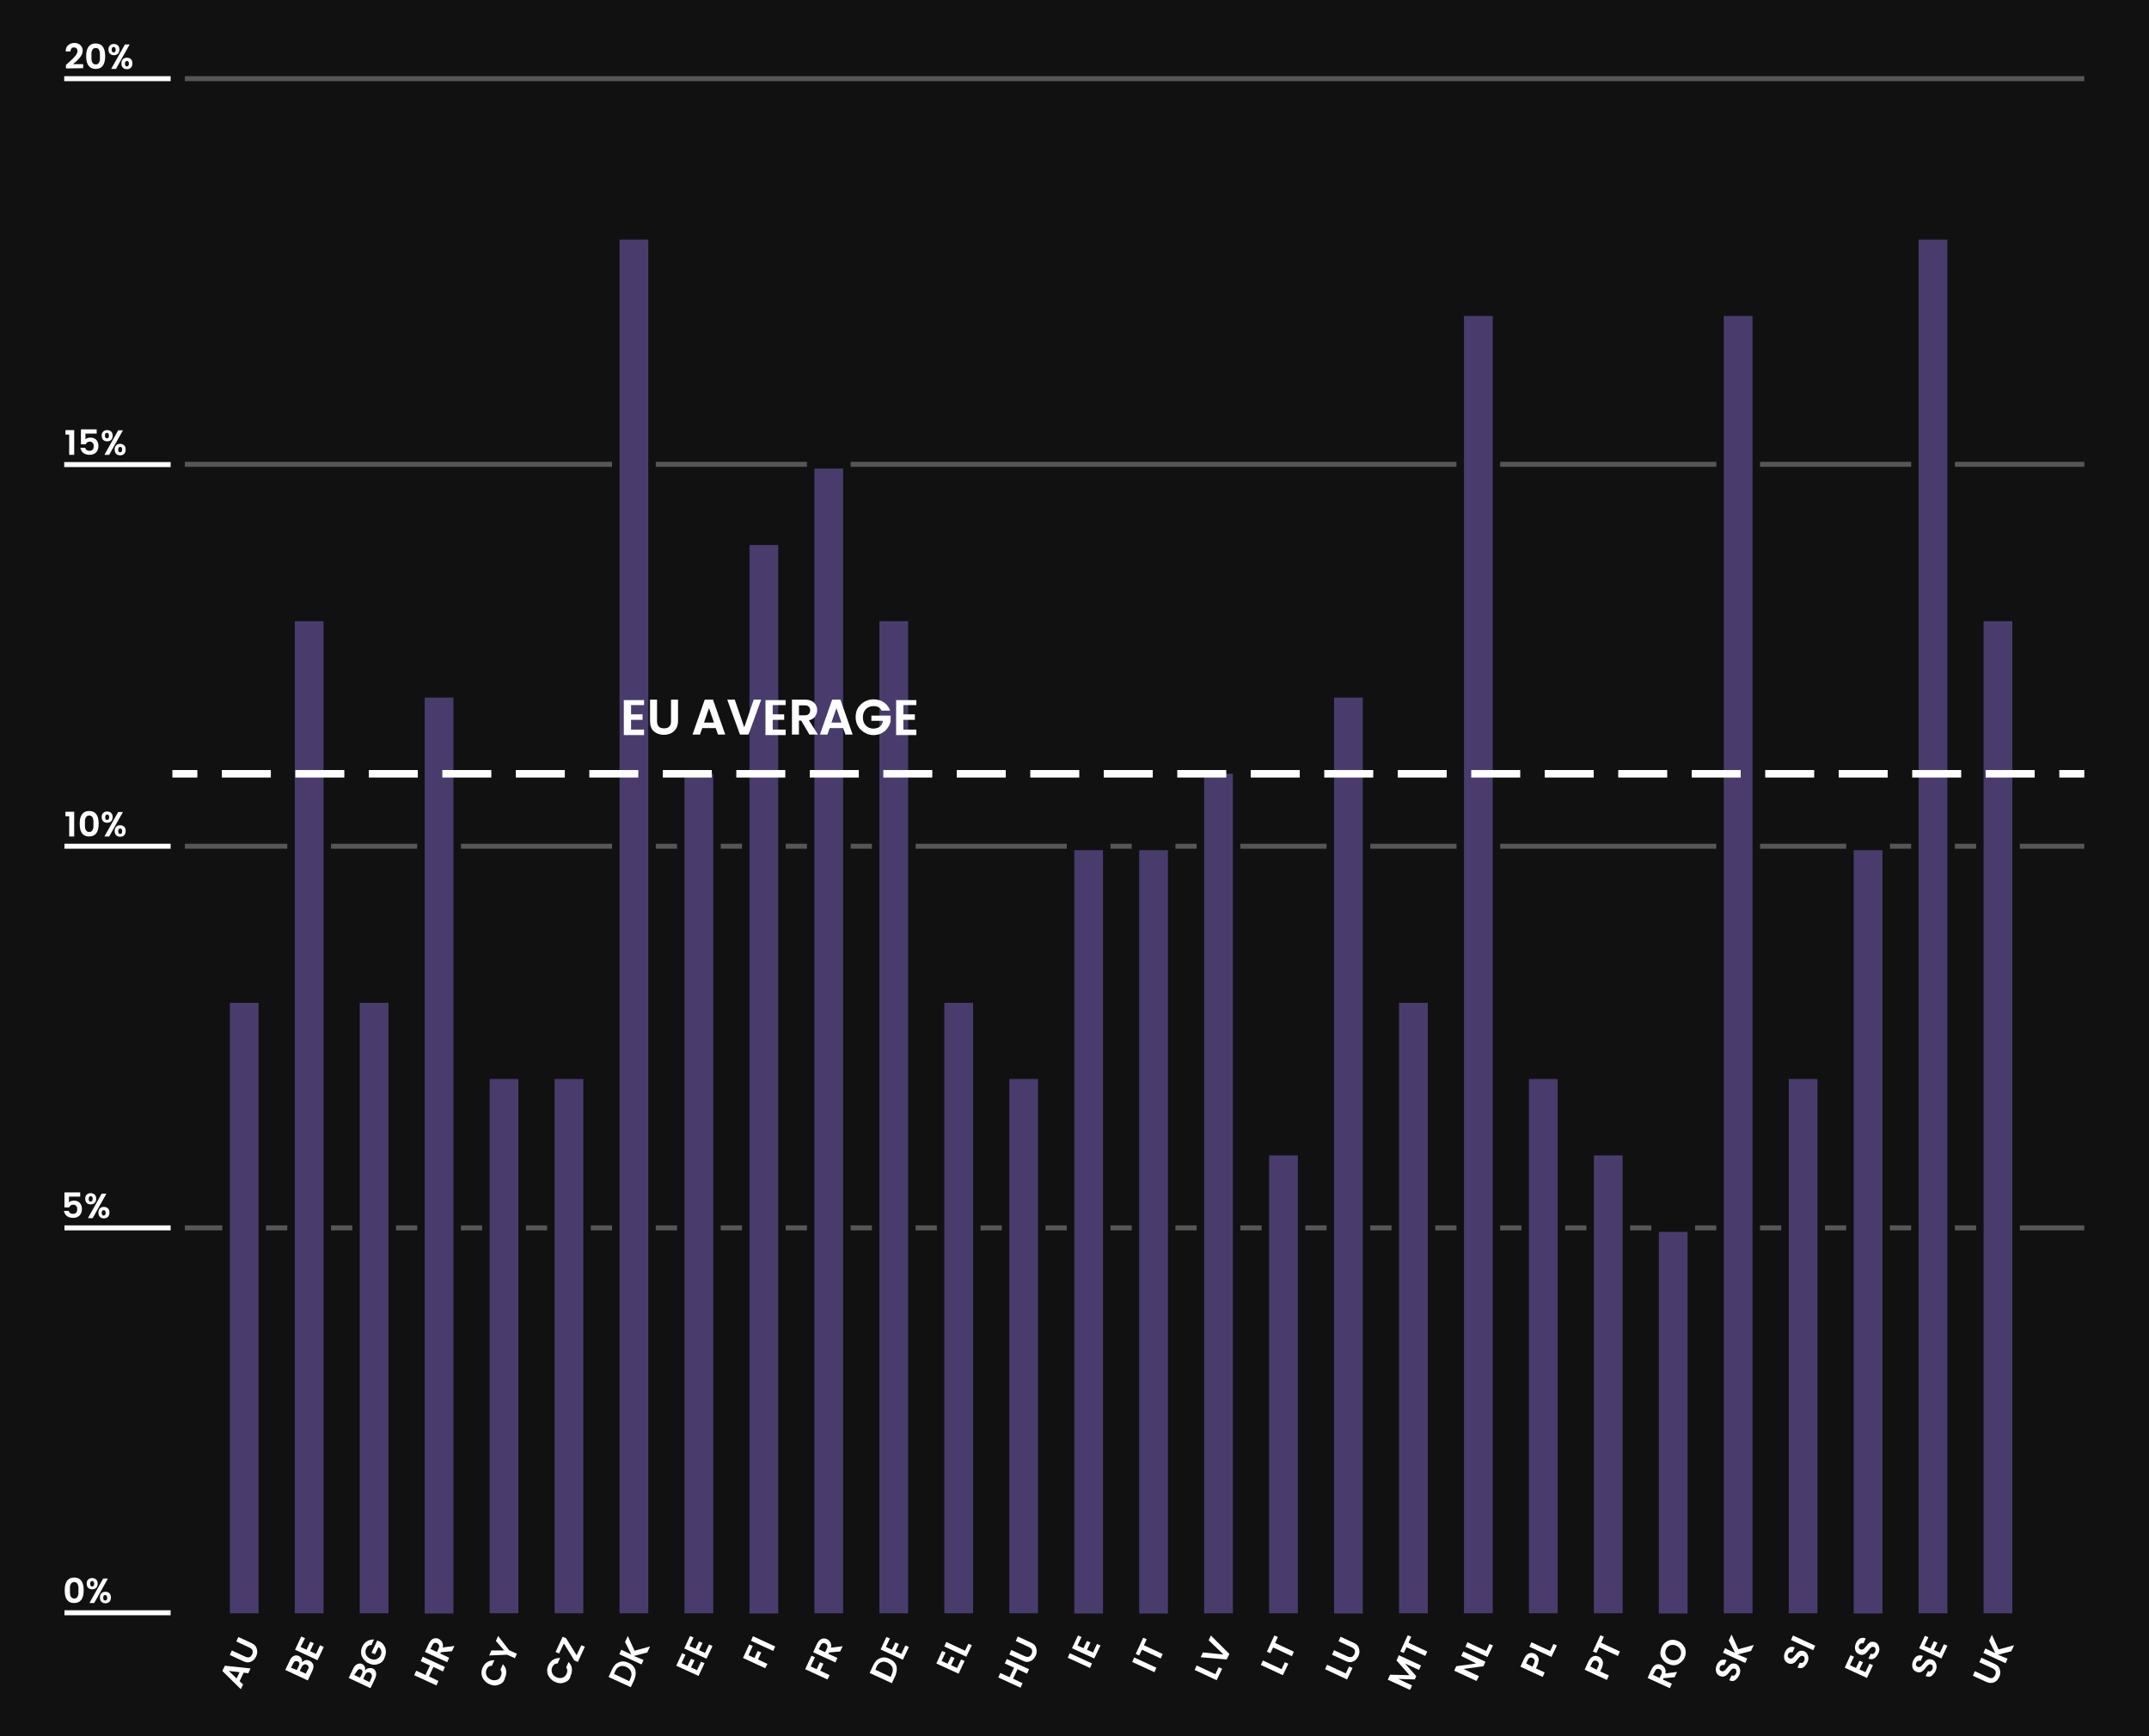 <?xml version="1.0" encoding="utf-8"?>
<!-- Generator: Adobe Illustrator 22.1.0, SVG Export Plug-In . SVG Version: 6.00 Build 0)  -->
<svg version="1.1" id="Livello_1" xmlns="http://www.w3.org/2000/svg" xmlns:xlink="http://www.w3.org/1999/xlink" x="0px" y="0px"
	 viewBox="0 0 860.2 695.1" style="enable-background:new 0 0 860.2 695.1;" xml:space="preserve">
<rect x="0" y="0" width="860.2" height="695.1" fill="#808080" stroke="none"/>
<style type="text/css">
	.st0{fill:#111111;stroke:#111111;stroke-width:2;}
	.st1{fill:none;stroke:#565656;stroke-width:2;stroke-miterlimit:10;}
	.st2{enable-background:new    ;}
	.st3{fill:#493C6D;}
	.st4{fill:#111111;}
	.st5{fill:#FFFFFF;}
	.st6{fill:none;}
	.st7{fill:none;stroke:#FFFFFF;stroke-width:3;}
	.st8{fill:none;stroke:#FFFFFF;stroke-width:3;stroke-dasharray:19.612,9.806;}
	.st9{fill:none;stroke:#FFFFFF;stroke-width:2;}
</style>
<g id="Livello_1_1_">
	<rect x="-39" y="-14" class="st0" width="905.9" height="813.7"/>
</g>
<line class="st1" x1="834.3" y1="31.5" x2="74" y2="31.5"/>
<line class="st1" x1="834.3" y1="185.9" x2="74" y2="185.9"/>
<line class="st1" x1="834.3" y1="338.8" x2="74" y2="338.8"/>
<line class="st1" x1="834.3" y1="491.6" x2="74" y2="491.6"/>
<g class="st2">
	<rect x="324.5" y="186.1" class="st3" width="14.5" height="461.3"/>
	<path class="st4" d="M337.5,187.6v458.3H326V187.6H337.5 M340.5,184.6h-3H326h-3v3v458.3v3h3h11.5h3v-3V187.6V184.6L340.5,184.6z"
		/>
</g>
<g class="st2">
	<path class="st5" d="M331.2,672.4l-8.9-4.1l2.5-5.4l1.4,0.6l-1.7,3.7l2.4,1.1l1.3-2.8l1.4,0.6l-1.3,2.8l3.8,1.8L331.2,672.4
		L331.2,672.4z"/>
	<path class="st5" d="M331.7,662.2l3.5,1.6l-0.8,1.8l-8.9-4.1l1.5-3.3c0.5-1,1.1-1.7,1.8-2c0.7-0.3,1.6-0.3,2.3,0.1
		c0.5,0.3,1,0.7,1.3,1.3c0.3,0.6,0.4,1.3,0.2,2.1l4.7-0.6l-1,2.1l-4.5,0.4L331.7,662.2L331.7,662.2z M327.7,660.3l2.6,1.2l0.7-1.5
		c0.2-0.5,0.3-0.9,0.1-1.2c-0.1-0.4-0.4-0.6-0.7-0.8c-0.4-0.2-0.8-0.2-1.1-0.1c-0.4,0.1-0.6,0.4-0.8,0.8L327.7,660.3L327.7,660.3z"
		/>
</g>
<g class="st2">
	<rect x="766.5" y="94.4" class="st3" width="14.5" height="553"/>
	<path class="st4" d="M779.5,95.9v550H768v-550L779.5,95.9 M782.5,92.9h-3H768h-3v3v550v3h3h11.5h3v-3v-550V92.9L782.5,92.9z"/>
</g>
<g class="st2">
	<path class="st5" d="M767.1,665.6c-0.2,0.4-0.2,0.7-0.2,1c0.1,0.3,0.3,0.6,0.6,0.7c0.4,0.2,0.6,0.2,0.9,0.1s0.5-0.2,0.7-0.4
		c0.2-0.2,0.4-0.5,0.7-0.8c0.3-0.3,0.5-0.5,0.7-0.9c0.3-0.3,0.6-0.5,0.8-0.7c0.3-0.2,0.6-0.3,1-0.3c0.4,0,0.9,0.1,1.2,0.2
		c0.7,0.3,1.2,0.9,1.5,1.8c0.3,0.8,0.2,1.7-0.2,2.6c-0.5,1-1,1.6-1.7,2.1s-1.5,0.4-2.3,0l0.9-1.9c0.9,0.3,1.4,0,1.8-0.8
		c0.2-0.4,0.2-0.8,0.1-1.2c-0.1-0.4-0.3-0.6-0.6-0.7s-0.7-0.1-1,0.1c-0.3,0.2-0.7,0.6-1,1s-0.6,0.8-1,1.2c-0.4,0.4-0.7,0.6-1.3,0.8
		c-0.5,0.1-1,0.1-1.7-0.2c-0.8-0.4-1.3-0.9-1.5-1.8c-0.2-0.8-0.1-1.7,0.3-2.6c0.4-0.9,0.9-1.5,1.6-1.9c0.7-0.3,1.5-0.4,2.3,0l-0.9,2
		c-0.4-0.2-0.7-0.1-1,0C767.5,665.1,767.2,665.3,767.1,665.6z"/>
	<path class="st5" d="M770.5,654.9l1.4,0.6l-1.6,3.4l2.4,1.1l1.4-2.9l1.4,0.6l-1.4,2.9l2.4,1.1l1.6-3.4l1.4,0.6l-2.4,5.1l-8.9-4.1
		L770.5,654.9z"/>
</g>
<g class="st2">
	<rect x="740.5" y="338.9" class="st3" width="14.5" height="308.6"/>
	<path class="st4" d="M753.5,340.4V646H742V340.4H753.5 M756.5,337.4h-3H742h-3v3V646v3h3h11.5h3v-3V340.4V337.4L756.5,337.4z"/>
</g>
<g class="st2">
	<path class="st5" d="M740.7,662.7l1.4,0.6l-1.6,3.4l2.4,1.1l1.4-2.9l1.4,0.6l-1.4,2.9l2.4,1.1l1.6-3.4l1.4,0.6l-2.4,5.1l-8.9-4.1
		L740.7,662.7z"/>
	<path class="st5" d="M744.2,658.6c-0.2,0.4-0.2,0.7-0.2,1c0.1,0.3,0.3,0.6,0.6,0.7c0.4,0.2,0.6,0.2,0.9,0.1s0.5-0.2,0.7-0.4
		c0.2-0.2,0.4-0.5,0.7-0.8c0.3-0.3,0.5-0.5,0.7-0.9c0.3-0.3,0.6-0.5,0.8-0.7c0.3-0.2,0.6-0.3,1-0.3c0.4,0,0.9,0.1,1.2,0.2
		c0.7,0.3,1.2,0.9,1.5,1.8c0.3,0.8,0.2,1.7-0.2,2.6c-0.5,1-1,1.6-1.7,2.1c-0.7,0.4-1.5,0.4-2.3,0l0.9-1.9c0.9,0.3,1.4,0,1.8-0.8
		c0.2-0.4,0.2-0.8,0.1-1.2c-0.1-0.4-0.3-0.6-0.6-0.7s-0.7-0.1-1,0.1c-0.3,0.2-0.7,0.6-1,1c-0.3,0.4-0.6,0.8-1,1.2
		c-0.4,0.4-0.7,0.6-1.3,0.8c-0.5,0.1-1,0.1-1.7-0.2c-0.8-0.4-1.3-0.9-1.5-1.8c-0.2-0.8-0.1-1.7,0.3-2.6c0.4-0.9,0.9-1.5,1.6-1.9
		c0.7-0.3,1.5-0.4,2.3,0l-0.9,2c-0.4-0.2-0.7-0.1-1,0C744.7,658.1,744.4,658.3,744.2,658.6z"/>
</g>
<g class="st2">
	<rect x="714.5" y="430.5" class="st3" width="14.5" height="216.9"/>
	<path class="st4" d="M727.5,432v213.9H716V432H727.5 M730.5,429h-3H716h-3v3v213.9v3h3h11.5h3v-3V432V429L730.5,429z"/>
</g>
<g class="st2">
	<path class="st5" d="M715.8,662.2c-0.2,0.4-0.2,0.7-0.2,1c0.1,0.3,0.3,0.6,0.6,0.7c0.4,0.2,0.6,0.2,0.9,0.1
		c0.3-0.1,0.5-0.2,0.7-0.4c0.2-0.2,0.4-0.5,0.7-0.8c0.3-0.3,0.5-0.5,0.7-0.9c0.3-0.3,0.6-0.5,0.8-0.7c0.3-0.2,0.6-0.3,1-0.3
		c0.4,0,0.9,0.1,1.2,0.2c0.7,0.3,1.2,0.9,1.5,1.8c0.3,0.8,0.2,1.7-0.2,2.6c-0.5,1-1,1.6-1.7,2.1c-0.7,0.4-1.5,0.4-2.3,0l0.9-1.9
		c0.9,0.3,1.4,0,1.8-0.8c0.2-0.4,0.2-0.8,0.1-1.2c-0.1-0.4-0.3-0.6-0.6-0.7s-0.7-0.1-1,0.1c-0.3,0.2-0.7,0.6-1,1
		c-0.3,0.4-0.6,0.8-1,1.2c-0.4,0.4-0.7,0.6-1.3,0.8c-0.5,0.1-1,0.1-1.7-0.2c-0.8-0.4-1.3-0.9-1.5-1.8c-0.2-0.8-0.1-1.7,0.3-2.6
		s0.9-1.5,1.6-1.9c0.7-0.3,1.5-0.4,2.3,0l-0.9,2c-0.4-0.2-0.7-0.1-1,0C716.3,661.6,716,661.8,715.8,662.2z"/>
	<path class="st5" d="M725.8,660.7l-8.9-4.1l0.8-1.8l8.9,4.1L725.8,660.7z"/>
</g>
<g class="st2">
	<rect x="688.5" y="125" class="st3" width="14.5" height="522.4"/>
	<path class="st4" d="M701.5,126.5v519.4H690V126.5H701.5 M704.5,123.5h-3H690h-3v3v519.4v3h3h11.5h3v-3V126.5V123.5L704.5,123.5z"
		/>
</g>
<g class="st2">
	<path class="st5" d="M688.5,667.3c-0.2,0.4-0.2,0.7-0.2,1c0.1,0.3,0.3,0.6,0.6,0.7c0.4,0.2,0.6,0.2,0.9,0.1s0.5-0.2,0.7-0.4
		c0.2-0.2,0.4-0.5,0.7-0.8c0.3-0.3,0.5-0.5,0.7-0.9c0.3-0.3,0.6-0.5,0.8-0.7c0.3-0.2,0.6-0.3,1-0.3c0.4,0,0.9,0.1,1.2,0.2
		c0.7,0.3,1.2,0.9,1.5,1.8c0.3,0.8,0.2,1.7-0.2,2.6c-0.5,1-1,1.6-1.7,2.1s-1.5,0.4-2.3,0l0.9-1.9c0.9,0.3,1.4,0,1.8-0.8
		c0.2-0.4,0.2-0.8,0.1-1.2c-0.1-0.4-0.3-0.6-0.6-0.7s-0.7-0.1-1,0.1c-0.3,0.2-0.7,0.6-1,1c-0.3,0.4-0.6,0.8-1,1.2
		c-0.4,0.4-0.7,0.6-1.3,0.8c-0.5,0.1-1,0.1-1.7-0.2c-0.8-0.4-1.3-0.9-1.5-1.8c-0.2-0.8-0.1-1.7,0.3-2.6s0.9-1.5,1.6-1.9
		c0.7-0.3,1.5-0.4,2.3,0l-0.9,2c-0.4-0.2-0.7-0.1-1,0C689.1,666.7,688.7,666.9,688.5,667.3z"/>
	<path class="st5" d="M699.4,664l-0.8,1.8l-8.9-4.1l0.8-1.8l4,1.9l-2.5-5l1.1-2.4l2.7,5.9l6.2-1.7l-1.1,2.4l-5.4,1.4L699.4,664z"/>
</g>
<g class="st2">
	<rect x="662.5" y="491.7" class="st3" width="14.5" height="155.8"/>
	<path class="st4" d="M675.5,493.2V646H664V493.2H675.5 M678.5,490.2h-3H664h-3v3V646v3h3h11.5h3v-3V493.2V490.2L678.5,490.2z"/>
</g>
<g class="st2">
	<path class="st5" d="M665.7,672.5l3.5,1.6l-0.8,1.8l-8.9-4.1l1.5-3.3c0.5-1,1.1-1.7,1.8-2s1.6-0.3,2.3,0.1c0.5,0.3,1,0.7,1.3,1.3
		c0.3,0.6,0.4,1.3,0.2,2.1l4.7-0.6l-1,2.1l-4.5,0.4L665.7,672.5L665.7,672.5L665.7,672.5z M661.7,670.6l2.6,1.2l0.7-1.5
		c0.2-0.5,0.3-0.9,0.1-1.2c-0.1-0.4-0.4-0.6-0.7-0.8c-0.4-0.2-0.8-0.2-1.1-0.1c-0.4,0.1-0.6,0.4-0.8,0.8L661.7,670.6L661.7,670.6z"
		/>
	<path class="st5" d="M674.3,663.7c-0.6,1.3-1.6,2.1-2.8,2.7c-1.2,0.5-2.5,0.4-3.9-0.3c-1.4-0.6-2.1-1.6-2.7-2.8
		c-0.5-1.2-0.3-2.6,0.3-3.9s1.6-2.1,2.7-2.6c1.2-0.4,2.5-0.4,3.9,0.3c1.4,0.6,2.1,1.6,2.7,2.8C674.9,661.1,674.9,662.4,674.3,663.7z
		 M672.7,660.6c-0.3-0.7-0.9-1.3-1.7-1.7c-0.8-0.4-1.7-0.4-2.4-0.2c-0.8,0.3-1.4,0.8-1.7,1.6c-0.4,0.8-0.4,1.6-0.1,2.4
		c0.3,0.8,0.9,1.3,1.7,1.7c0.8,0.4,1.7,0.4,2.4,0.2c0.8-0.2,1.4-0.8,1.7-1.6C673,662.2,673,661.3,672.7,660.6z"/>
</g>
<g class="st2">
	<rect x="636.5" y="461.1" class="st3" width="14.5" height="186.3"/>
	<path class="st4" d="M649.5,462.6v183.3H638V462.6H649.5 M652.5,459.6h-3H638h-3v3v183.3v3h3h11.5h3v-3V462.6V459.6L652.5,459.6z"
		/>
</g>
<g class="st2">
	<path class="st5" d="M641.4,664.7c0.1,0.4,0.3,0.8,0.2,1.3c0,0.5-0.2,1-0.4,1.7l-0.7,1.5l3.5,1.6l-0.8,1.8l-8.9-4.1l1.5-3.3
		c0.5-1,1.1-1.7,1.8-2c0.7-0.3,1.5-0.3,2.2,0C640.5,663.5,641.1,664,641.4,664.7z M639.1,668.5l0.7-1.5c0.2-0.5,0.3-0.9,0.1-1.2
		c-0.1-0.4-0.4-0.6-0.7-0.8c-0.4-0.2-0.8-0.2-1.1-0.1c-0.4,0.1-0.6,0.4-0.8,0.8l-0.7,1.5L639.1,668.5z"/>
	<path class="st5" d="M639,661.8l-1.4-0.6l3-6.5l1.4,0.6l-1.1,2.4l7.5,3.5l-0.8,1.8l-7.5-3.5L639,661.8z"/>
</g>
<g class="st2">
	<rect x="610.5" y="430.5" class="st3" width="14.5" height="216.9"/>
	<path class="st4" d="M623.5,432v213.9H612V432H623.5 M626.5,429h-3H612h-3v3v213.9v3h3h11.5h3v-3V432V429L626.5,429z"/>
</g>
<g class="st2">
	<path class="st5" d="M615.7,663.5c0.1,0.4,0.3,0.8,0.2,1.3c-0.1,0.5-0.2,1-0.4,1.7l-0.7,1.5l3.5,1.6l-0.8,1.8l-8.9-4.1l1.5-3.3
		c0.5-1,1.1-1.7,1.8-2c0.7-0.3,1.5-0.3,2.2,0C614.8,662.2,615.3,662.8,615.7,663.5z M613.4,667.3l0.7-1.5c0.2-0.5,0.3-0.9,0.1-1.2
		c-0.1-0.4-0.4-0.6-0.7-0.8c-0.4-0.2-0.8-0.2-1.1-0.1c-0.4,0.1-0.6,0.4-0.8,0.8l-0.7,1.5L613.4,667.3z"/>
	<path class="st5" d="M612.2,659.3l0.8-1.8l7.5,3.5l1.3-2.8l1.4,0.6l-2.2,4.6L612.2,659.3z"/>
</g>
<g class="st2">
	<rect x="584.5" y="125" class="st3" width="14.5" height="522.4"/>
	<path class="st4" d="M597.5,126.5v519.4H586V126.5H597.5 M600.5,123.5h-3H586h-3v3v519.4v3h3h11.5h3v-3V126.5V123.5L600.5,123.5z"
		/>
</g>
<g class="st2">
	<path class="st5" d="M584.9,663l0.8-1.8l8.9,4.1l-0.8,1.8l-8,1.1l6.2,2.9L591,673l-8.9-4.1l0.8-1.8l8-1.1L584.9,663z"/>
	<path class="st5" d="M586.6,659.3l0.8-1.8l7.5,3.5l1.3-2.8l1.4,0.6l-2.2,4.6L586.6,659.3z"/>
</g>
<g class="st2">
	<rect x="558.5" y="400" class="st3" width="14.5" height="247.4"/>
	<path class="st4" d="M571.5,401.5v244.4H560V401.5H571.5 M574.5,398.5h-3H560h-3v3v244.4v3h3h11.5h3v-3V401.5V398.5L574.5,398.5z"
		/>
</g>
<g class="st2">
	<path class="st5" d="M559.9,662.7l8.9,4.1l-0.8,1.8l-5.6-2.6l4.5,5.1l-0.6,1.3l-6.6-0.2l5.5,2.6l-0.8,1.8l-8.9-4.1l0.9-2l7.8,0.2
		l-5.2-5.9L559.9,662.7z"/>
	<path class="st5" d="M561.9,661.8l-1.4-0.6l3-6.5l1.4,0.6l-1.1,2.4l7.5,3.5l-0.8,1.8l-7.5-3.5L561.9,661.8z"/>
</g>
<g class="st2">
	<rect x="532.5" y="277.8" class="st3" width="14.5" height="369.7"/>
	<path class="st4" d="M545.5,279.3V646H534V279.3H545.5 M548.5,276.3h-3H534h-3v3V646v3h3h11.5h3v-3V279.3V276.3L548.5,276.3z"/>
</g>
<g class="st2">
	<path class="st5" d="M530.4,668.3l0.8-1.8l7.5,3.5l1.3-2.8l1.4,0.6l-2.2,4.6L530.4,668.3z"/>
	<path class="st5" d="M538.6,665l-5.4-2.5l0.8-1.8l5.4,2.5c0.6,0.3,1.2,0.3,1.6,0.2c0.4-0.1,0.8-0.5,1.1-1.1
		c0.3-0.5,0.3-1.1,0.2-1.6c-0.1-0.4-0.6-0.8-1.1-1.1l-5.4-2.5l0.8-1.8l5.4,2.5c1.1,0.5,1.8,1.3,2,2.3c0.3,1,0.2,2-0.3,3
		c-0.5,1-1.1,1.7-2.1,2.1C540.7,665.6,539.7,665.6,538.6,665z"/>
</g>
<g class="st2">
	<rect x="506.5" y="461.1" class="st3" width="14.5" height="186.3"/>
	<path class="st4" d="M519.5,462.6v183.3H508V462.6H519.5 M522.5,459.6h-3H508h-3v3v183.3v3h3h11.5h3v-3V462.6V459.6L522.5,459.6z"
		/>
</g>
<g class="st2">
	<path class="st5" d="M504.7,666.6l0.8-1.8l7.5,3.5l1.3-2.8l1.4,0.6l-2.2,4.6L504.7,666.6z"/>
	<path class="st5" d="M508.5,661.9l-1.4-0.6l3-6.5l1.4,0.6l-1.1,2.4l7.5,3.5l-0.8,1.8l-7.5-3.5L508.5,661.9L508.5,661.9z"/>
</g>
<g class="st2">
	<rect x="480.5" y="308.3" class="st3" width="14.5" height="339.1"/>
	<path class="st4" d="M493.5,309.8v336.1H482V309.8H493.5 M496.5,306.8h-3H482h-3v3v336.1v3h3h11.5h3v-3V309.8V306.8L496.5,306.8z"
		/>
</g>
<g class="st2">
	<path class="st5" d="M478.2,668.6l0.8-1.8l7.5,3.5l1.3-2.8l1.4,0.6l-2.2,4.6L478.2,668.6z"/>
	<path class="st5" d="M491,664.4l-10.4-0.9l0.9-1.9l8.2,0.8l-5.9-5.7l0.9-1.9l7.4,7.4L491,664.4z"/>
</g>
<g class="st2">
	<rect x="454.5" y="338.9" class="st3" width="14.5" height="308.6"/>
	<path class="st4" d="M467.5,340.4V646H456V340.4H467.5 M470.5,337.4h-3H456h-3v3V646v3h3h11.5h3v-3V340.4V337.4L470.5,337.4z"/>
</g>
<g class="st2">
	<path class="st5" d="M462.1,669.5l-8.9-4.1l0.8-1.8l8.9,4.1L462.1,669.5z"/>
	<path class="st5" d="M456,662.8l-1.4-0.6l3-6.5l1.4,0.6l-1.1,2.4l7.5,3.5l-0.8,1.8l-7.5-3.5L456,662.8z"/>
</g>
<g class="st2">
	<rect x="428.5" y="338.9" class="st3" width="14.5" height="308.6"/>
	<path class="st4" d="M441.5,340.4V646H430V340.4H441.5 M444.5,337.4h-3H430h-3v3V646v3h3h11.5h3v-3V340.4V337.4L444.5,337.4z"/>
</g>
<g class="st2">
	<path class="st5" d="M436.3,667.8l-8.9-4.1l0.8-1.8l8.9,4.1L436.3,667.8z"/>
	<path class="st5" d="M431.5,654.8l1.4,0.6l-1.6,3.4l2.4,1.1l1.4-2.9l1.4,0.6l-1.4,2.9l2.4,1.1l1.6-3.4l1.4,0.6L438,664l-8.9-4.1
		L431.5,654.8L431.5,654.8z"/>
</g>
<g class="st2">
	<rect x="402.5" y="430.5" class="st3" width="14.5" height="216.9"/>
	<path class="st4" d="M415.5,432v213.9H404V432H415.5 M418.5,429h-3H404h-3v3v213.9v3h3h11.5h3v-3V432V429L418.5,429z"/>
</g>
<g class="st2">
	<path class="st5" d="M402.2,666l0.8-1.8l8.9,4.1l-0.8,1.8l-3.8-1.8l-1.8,3.8l3.8,1.8l-0.8,1.8l-8.9-4.1l0.8-1.8l3.7,1.7l1.8-3.8
		L402.2,666z"/>
	<path class="st5" d="M409.4,664.9l-5.4-2.5l0.8-1.8l5.4,2.5c0.6,0.3,1.2,0.3,1.6,0.2c0.4-0.1,0.8-0.5,1.1-1.1
		c0.3-0.6,0.3-1.1,0.2-1.6c-0.1-0.4-0.6-0.8-1.1-1.1l-5.4-2.5l0.8-1.8l5.4,2.5c1.1,0.5,1.8,1.3,2,2.3c0.3,1,0.2,2-0.3,3
		c-0.5,1-1.1,1.7-2.1,2.1C411.5,665.5,410.5,665.5,409.4,664.9z"/>
</g>
<g class="st2">
	<rect x="376.5" y="400" class="st3" width="14.5" height="247.4"/>
	<path class="st4" d="M389.5,401.5v244.4H378V401.5H389.5 M392.5,398.5h-3H378h-3v3v244.4v3h3h11.5h3v-3V401.5V398.5L392.5,398.5z"
		/>
</g>
<g class="st2">
	<path class="st5" d="M377.1,661l1.4,0.6l-1.6,3.4l2.4,1.1l1.4-2.9l1.4,0.6l-1.4,2.9l2.4,1.1l1.6-3.4l1.4,0.6l-2.4,5.1l-8.9-4.1
		L377.1,661L377.1,661z"/>
	<path class="st5" d="M378,659.2l0.8-1.8l7.5,3.5l1.3-2.8l1.4,0.6l-2.2,4.6L378,659.2z"/>
</g>
<g class="st2">
	<rect x="350.5" y="247.2" class="st3" width="14.5" height="400.2"/>
	<path class="st4" d="M363.5,248.7v397.2H352V248.7H363.5 M366.5,245.7h-3H352h-3v3v397.2v3h3h11.5h3v-3V248.7V245.7L366.5,245.7z"
		/>
</g>
<g class="st2">
	<path class="st5" d="M349.5,666.8c0.7-1.5,1.5-2.4,2.8-2.9c1.2-0.5,2.5-0.4,3.9,0.3s2.2,1.6,2.6,2.7c0.3,1.2,0.2,2.5-0.4,4l-1.4,3
		l-8.9-4.1L349.5,666.8L349.5,666.8z M356.5,671.4l0.5-1.2c0.4-0.9,0.5-1.8,0.2-2.6s-0.9-1.4-1.9-1.9c-1-0.5-1.8-0.5-2.6-0.2
		c-0.8,0.3-1.4,0.9-1.8,1.8l-0.5,1.2L356.5,671.4z"/>
	<path class="st5" d="M354.8,655.4l1.4,0.6l-1.6,3.4l2.4,1.1l1.4-2.9l1.4,0.6l-1.4,2.9l2.4,1.1l1.6-3.4l1.4,0.6l-2.4,5.1l-8.9-4.1
		L354.8,655.4L354.8,655.4z"/>
</g>
<g id="FR">
</g>
<g class="st2">
	<rect x="298.5" y="216.7" class="st3" width="14.5" height="430.8"/>
	<path class="st4" d="M311.5,218.2V646H300V218.2H311.5 M314.5,215.2h-3H300h-3v3V646v3h3h11.5h3v-3V218.2V215.2L314.5,215.2z"/>
</g>
<g class="st2">
	<path class="st5" d="M306.3,667.9l-8.9-4.1l2.5-5.4l1.4,0.6l-1.7,3.7l2.4,1.1l1.3-2.8l1.4,0.6l-1.3,2.8l3.8,1.8L306.3,667.9
		L306.3,667.9z"/>
	<path class="st5" d="M309.5,661l-8.9-4.1l0.8-1.8l8.9,4.1L309.5,661z"/>
</g>
<g class="st2">
	<rect x="272.5" y="308.3" class="st3" width="14.5" height="339.1"/>
	<path class="st4" d="M285.5,309.8v336.1H274V309.8H285.5 M288.5,306.8h-3H274h-3v3v336.1v3h3h11.5h3v-3V309.8V306.8L288.5,306.8z"
		/>
</g>
<g class="st2">
	<path class="st5" d="M273,661.9l1.4,0.6l-1.6,3.4l2.4,1.1l1.4-2.9l1.4,0.6l-1.4,2.9l2.4,1.1l1.6-3.4l1.4,0.6l-2.4,5.1l-8.9-4.1
		L273,661.9L273,661.9z"/>
	<path class="st5" d="M276.2,655l1.4,0.6L276,659l2.4,1.1l1.4-2.9l1.4,0.6l-1.4,2.9l2.4,1.1l1.6-3.4l1.4,0.6l-2.4,5.1l-8.9-4.1
		L276.2,655L276.2,655z"/>
</g>
<g class="st2">
	<rect x="246.5" y="94.4" class="st3" width="14.5" height="553"/>
	<path class="st4" d="M259.5,95.9v550H248v-550L259.5,95.9 M262.5,92.9h-3H248h-3v3v550v3h3h11.5h3v-3v-550V92.9L262.5,92.9z"/>
</g>
<g class="st2">
	<path class="st5" d="M245,668.4c0.7-1.5,1.5-2.4,2.8-2.9c1.2-0.5,2.5-0.4,3.9,0.3c1.4,0.6,2.2,1.6,2.6,2.7c0.3,1.2,0.2,2.5-0.4,4
		l-1.4,3l-8.9-4.1L245,668.4L245,668.4z M251.9,673.1l0.5-1.2c0.4-0.9,0.5-1.8,0.2-2.6c-0.3-0.8-0.9-1.4-1.9-1.9s-1.8-0.5-2.6-0.2
		c-0.8,0.3-1.4,0.9-1.8,1.8l-0.5,1.2L251.9,673.1z"/>
	<path class="st5" d="M257.6,664.6l-0.8,1.8l-8.9-4.1l0.8-1.8l4,1.9l-2.5-5l1.1-2.4l2.7,5.9l6.2-1.7l-1.1,2.4l-5.4,1.4L257.6,664.6z
		"/>
</g>
<g class="st2">
	<rect x="220.5" y="430.5" class="st3" width="14.5" height="216.9"/>
	<path class="st4" d="M233.5,432v213.9H222V432H233.5 M236.5,429h-3H222h-3v3v213.9v3h3h11.5h3v-3V432V429L236.5,429z"/>
</g>
<g class="st2">
	<path class="st5" d="M225.9,673.6c-1.2,0.5-2.5,0.4-3.9-0.3c-1.3-0.6-2.1-1.6-2.7-2.8c-0.4-1.3-0.4-2.5,0.2-3.8
		c0.5-1,1.1-1.7,1.9-2.2c0.8-0.5,1.8-0.7,2.8-0.7l-1,2.2c-1,0-1.7,0.5-2.1,1.4c-0.4,0.8-0.4,1.6-0.1,2.4c0.3,0.8,0.9,1.3,1.7,1.7
		c0.8,0.4,1.7,0.4,2.4,0.2s1.4-0.8,1.7-1.6c0.4-0.9,0.4-1.8-0.2-2.5l1-2.2c0.7,0.8,1.2,1.5,1.3,2.6c0.1,0.9,0,2-0.5,2.9
		C228.2,672.3,227.2,673.2,225.9,673.6z"/>
	<path class="st5" d="M225.2,655.3l1.4,0.6l4.2,6.8l1.9-4l1.4,0.6l-2.8,6.1l-1.4-0.6l-4.2-6.8l-1.9,4l-1.4-0.6L225.2,655.3z"/>
</g>
<g class="st2">
	<rect x="194.5" y="430.5" class="st3" width="14.5" height="216.9"/>
	<path class="st4" d="M207.5,432v213.9H196V432H207.5 M210.5,429h-3H196h-3v3v213.9v3h3h11.5h3v-3V432V429L210.5,429z"/>
</g>
<g class="st2">
	<path class="st5" d="M199.6,674.5c-1.2,0.5-2.5,0.4-3.9-0.3c-1.3-0.6-2.1-1.6-2.7-2.8c-0.4-1.3-0.4-2.5,0.2-3.8
		c0.5-1,1.1-1.7,1.9-2.2s1.8-0.7,2.8-0.7l-1,2.2c-1,0-1.7,0.5-2.1,1.4c-0.4,0.8-0.4,1.6-0.1,2.4c0.3,0.8,0.9,1.3,1.7,1.7
		s1.7,0.4,2.4,0.2c0.8-0.2,1.4-0.8,1.7-1.6c0.4-0.9,0.4-1.8-0.2-2.5l1-2.2c0.7,0.8,1.2,1.5,1.3,2.6c0.1,0.9,0,2-0.5,2.9
		C201.9,673.2,200.9,674.1,199.6,674.5z"/>
	<path class="st5" d="M206.9,662.1l-0.8,1.8l-3.1-1.4l-7.2,0.3l0.9-2l5.1,0l-3.3-3.8l0.9-2l4.4,5.7L206.9,662.1z"/>
</g>
<g class="st2">
	<rect x="168.5" y="277.8" class="st3" width="14.5" height="369.7"/>
	<path class="st4" d="M181.5,279.3V646H170V279.3H181.5 M184.5,276.3h-3H170h-3v3V646v3h3h11.5h3v-3V279.3V276.3L184.5,276.3z"/>
</g>
<g class="st2">
	<path class="st5" d="M168.4,665.1l0.8-1.8l8.9,4.1l-0.8,1.8l-3.8-1.8l-1.8,3.8l3.8,1.8l-0.8,1.8l-8.9-4.1l0.8-1.8l3.7,1.7l1.8-3.8
		L168.4,665.1z"/>
	<path class="st5" d="M176.3,662.1l3.5,1.6l-0.8,1.8l-8.9-4.1l1.5-3.3c0.5-1,1.1-1.7,1.8-2s1.6-0.3,2.3,0.1c0.5,0.3,1,0.7,1.3,1.3
		c0.3,0.6,0.4,1.3,0.2,2.1l4.7-0.6l-1,2.1l-4.5,0.4L176.3,662.1L176.3,662.1z M172.3,660.2l2.6,1.2l0.7-1.5c0.2-0.5,0.3-0.9,0.1-1.2
		c-0.1-0.4-0.4-0.6-0.7-0.8s-0.8-0.2-1.1-0.1c-0.4,0.1-0.6,0.4-0.8,0.8L172.3,660.2L172.3,660.2z"/>
</g>
<g class="st2">
	<rect x="142.5" y="400" class="st3" width="14.5" height="247.4"/>
	<path class="st4" d="M155.5,401.5v244.4H144V401.5H155.5 M158.5,398.5h-3H144h-3v3v244.4v3h3h11.5h3v-3V401.5V398.5L158.5,398.5z"
		/>
</g>
<g class="st2">
	<path class="st5" d="M139.6,671.8l1.7-3.6c0.4-0.9,0.9-1.5,1.6-1.9c0.7-0.3,1.4-0.4,2-0.1c1,0.5,1.4,1.3,1.2,2.7
		c0.3-0.5,0.9-0.9,1.4-1c0.5-0.1,1.2-0.1,1.7,0.1c0.7,0.3,1.1,0.9,1.3,1.6c0.2,0.8,0,1.6-0.4,2.5l-1.8,3.8L139.6,671.8L139.6,671.8z
		 M141.8,670.6l2.3,1.1l0.8-1.6c0.2-0.4,0.2-0.8,0.2-1c-0.1-0.4-0.3-0.6-0.6-0.7c-0.4-0.2-0.7-0.2-1,0c-0.3,0.2-0.5,0.4-0.7,0.8
		L141.8,670.6L141.8,670.6z M147.9,673.5l0.8-1.8c0.2-0.4,0.2-0.8,0.1-1.2c-0.1-0.4-0.4-0.6-0.7-0.8c-0.4-0.2-0.8-0.2-1.1-0.1
		c-0.3,0.2-0.6,0.4-0.8,0.8l-0.8,1.8L147.9,673.5z"/>
	<path class="st5" d="M151.4,666.2c-1.2,0.5-2.5,0.4-3.9-0.3c-1.3-0.6-2.1-1.6-2.7-2.8c-0.4-1.3-0.4-2.5,0.2-3.8
		c0.5-1,1.1-1.7,1.9-2.2s1.8-0.7,2.8-0.7l-1,2.2c-1,0-1.7,0.5-2.1,1.4c-0.4,0.8-0.4,1.6-0.1,2.4c0.3,0.8,0.9,1.3,1.7,1.7
		c0.8,0.4,1.7,0.4,2.4,0.2c0.8-0.3,1.3-0.7,1.7-1.4s0.4-1.4,0.3-2s-0.5-1-1.1-1.5l-1.4,2.9l-1.4-0.6l2.3-4.9l1.4,0.6
		c0.9,0.6,1.5,1.5,1.9,2.6c0.3,1.2,0.2,2.3-0.3,3.5C153.6,664.9,152.7,665.8,151.4,666.2z"/>
</g>
<g class="st2">
	<rect x="792.5" y="247.2" class="st3" width="14.5" height="400.2"/>
	<path class="st4" d="M805.5,248.7v397.2H794V248.7H805.5 M808.5,245.7h-3H794h-3v3v397.2v3h3h11.5h3v-3V248.7V245.7L808.5,245.7z"
		/>
</g>
<g class="st2">
	<path class="st5" d="M795.1,673.4l-5.4-2.5l0.8-1.8l5.4,2.5c0.6,0.3,1.2,0.3,1.6,0.2c0.4-0.1,0.8-0.5,1.1-1.1
		c0.3-0.5,0.3-1.1,0.2-1.6c-0.1-0.4-0.6-0.8-1.1-1.1l-5.4-2.5l0.8-1.8l5.4,2.5c1.1,0.5,1.8,1.3,2,2.3c0.3,1,0.2,2-0.3,3
		c-0.5,1-1.1,1.7-2.1,2.1C797.2,673.9,796.2,673.9,795.1,673.4z"/>
	<path class="st5" d="M803.6,664.1l-0.8,1.8l-8.9-4.1l0.8-1.8l4,1.9l-2.5-5l1.1-2.4l2.7,5.9l6.2-1.7l-1.1,2.4l-5.4,1.4L803.6,664.1z
		"/>
</g>
<g class="st2">
	<rect x="116.5" y="247.2" class="st3" width="14.5" height="400.2"/>
	<path class="st4" d="M129.5,248.7v397.2H118V248.7H129.5 M132.5,245.7h-3H118h-3v3v397.2v3h3h11.5h3v-3V248.7V245.7L132.5,245.7z"
		/>
</g>
<g class="st2">
	<path class="st5" d="M122.2,664.7c0.5-0.2,1.1,0,1.7,0.2c0.7,0.3,1.2,0.9,1.5,1.6c0.2,0.8,0,1.6-0.4,2.5l-1.8,3.8l-9-4.2l1.8-3.8
		c0.4-0.9,0.9-1.5,1.6-1.8c0.6-0.3,1.3-0.3,2,0c0.5,0.3,0.9,0.6,1.1,1.1c0.2,0.4,0.2,0.9,0.2,1.5
		C121.3,665.1,121.8,664.8,122.2,664.7z M118.8,668.6l0.8-1.6c0.2-0.5,0.3-0.9,0.2-1.1c-0.1-0.4-0.3-0.6-0.6-0.7
		c-0.4-0.2-0.7-0.2-1.1-0.1c-0.3,0.2-0.5,0.4-0.8,1l-0.8,1.6L118.8,668.6C118.7,668.6,118.8,668.6,118.8,668.6z M123.5,667.3
		c-0.1-0.4-0.4-0.6-0.7-0.8c-0.4-0.2-0.8-0.2-1.1-0.1c-0.3,0.2-0.7,0.5-0.9,0.9l-0.8,1.7l2.4,1.1l0.8-1.7
		C123.6,668.2,123.6,667.7,123.5,667.3z"/>
	<path class="st5" d="M120.3,659.4l2.4,1.1l1.5-3.2l1.4,0.6l-1.5,3.2l2.4,1.1l1.6-3.5l1.5,0.7l-2.5,5.3l-9-4.2l2.5-5.3l1.5,0.7
		L120.3,659.4L120.3,659.4z"/>
</g>
<g>
	<g class="st2">
		<rect x="90.5" y="400" class="st3" width="14.5" height="247.4"/>
		<path class="st4" d="M103.5,401.5v244.4H92V401.5H103.5 M106.5,398.5h-3H92h-3v3v244.4v3h3h11.5h3v-3V401.5V398.5L106.5,398.5z"/>
	</g>
	<g class="st2">
		<path class="st5" d="M99.4,669.9l-1.9-0.2l-1.6,3.4l1.4,1.3l-0.9,1.9L89,669l1-2.1l10.3,1.1L99.4,669.9z M94.7,672l1.2-2.5
			l-4.3-0.5L94.7,672z"/>
		<path class="st5" d="M97.4,665.1l-5.4-2.5l0.8-1.8l5.4,2.5c0.6,0.3,1.2,0.3,1.6,0.2s0.8-0.5,1.1-1.1c0.3-0.6,0.3-1.1,0.2-1.6
			c-0.1-0.4-0.6-0.8-1.1-1.1l-5.4-2.5l0.8-1.8l5.4,2.5c1.1,0.5,1.8,1.3,2,2.3c0.3,1,0.2,2-0.3,3c-0.5,1-1.1,1.7-2.1,2.1
			C99.6,665.7,98.6,665.7,97.4,665.1z"/>
	</g>
</g>
<path id="SVGID_x5F_1_x5F_" class="st6" d="M-33.1,294.1h742.2"/>
<g class="st2">
	<path class="st5" d="M257.8,280.1v2.2h-5.2v3.7h4.6v2.2h-4.6v3.9h5.2v2.2h-8.1v-14h8.1V280.1z"/>
</g>
<g class="st2">
	<path class="st5" d="M260.2,288.7v-8.6h2.8v8.6c0,1,0.2,1.7,0.7,2.2s1.2,0.7,2.1,0.7s1.6-0.2,2.1-0.7s0.7-1.2,0.7-2.2v-8.6h2.8v8.6
		c0,1.8-0.6,3.1-1.7,4.1s-2.5,1.4-4,1.4c-1.6,0-2.9-0.5-4-1.4C260.7,291.9,260.2,290.5,260.2,288.7z"/>
</g>
<g class="st2">
	<path class="st5" d="M287.4,294.1l-0.9-2.6h-5.4l-0.9,2.6h-3l4.9-14h3.3l4.9,14H287.4z M281.8,289.3h4l-2-5.8L281.8,289.3z"/>
</g>
<g class="st2">
	<path class="st5" d="M296.2,294.1l-5.1-14h3l3.8,11.1l3.8-11.1h3l-5.1,14H296.2z"/>
</g>
<g class="st2">
	<path class="st5" d="M314.5,280.1v2.2h-5.2v3.7h4.6v2.2h-4.6v3.9h5.2v2.2h-8.1v-14h8.1V280.1z"/>
</g>
<g class="st2">
	<path class="st5" d="M319.8,288.5v5.6H317v-14h5.1c1.6,0,2.9,0.4,3.7,1.2c0.9,0.8,1.3,1.8,1.3,3c0,0.9-0.3,1.7-0.8,2.5
		s-1.4,1.3-2.5,1.6l3.6,5.7H324l-3.3-5.6L319.8,288.5L319.8,288.5z M319.8,282.3v4.1h2.3c0.7,0,1.2-0.2,1.6-0.5
		c0.4-0.4,0.6-0.9,0.6-1.5s-0.2-1.1-0.6-1.5s-0.9-0.5-1.6-0.5h-2.3V282.3z"/>
</g>
<g class="st2">
	<path class="st5" d="M338.4,294.1l-0.9-2.6h-5.4l-0.9,2.6h-3l4.9-14h3.3l4.9,14H338.4z M332.8,289.3h4l-2-5.8L332.8,289.3z"/>
</g>
<g class="st2">
	<path class="st5" d="M344.6,292.2c-1.4-1.3-2.1-3.1-2.1-5.1c0-2.1,0.7-3.8,2.1-5.1s3.1-2,5.1-2c1.5,0,2.9,0.4,4.1,1.2
		c1.2,0.8,2,1.9,2.5,3.3h-3.4c-0.6-1.2-1.7-1.8-3.2-1.8c-1.3,0-2.3,0.4-3.1,1.2c-0.8,0.8-1.2,1.9-1.2,3.3s0.4,2.5,1.2,3.3
		c0.8,0.8,1.8,1.2,2.9,1.2s2.1-0.3,2.7-0.8c0.7-0.6,1.1-1.3,1.2-2.3h-4.6v-2.1h7.7v2.1c-0.2,1.5-1,2.8-2.2,4
		c-1.3,1.1-2.8,1.7-4.7,1.7S346,293.5,344.6,292.2z"/>
</g>
<g class="st2">
	<path class="st5" d="M366.8,280.1v2.2h-5.2v3.7h4.6v2.2h-4.6v3.9h5.2v2.2h-8.1v-14h8.1V280.1z"/>
</g>
<g>
	<line class="st6" x1="69" y1="309.8" x2="834.3" y2="309.8"/>
	<g>
		<line class="st7" x1="69" y1="309.8" x2="79" y2="309.8"/>
		<line class="st8" x1="88.8" y1="309.8" x2="819.4" y2="309.8"/>
		<line class="st7" x1="824.3" y1="309.8" x2="834.3" y2="309.8"/>
	</g>
</g>
<line class="st9" x1="68.3" y1="645.7" x2="25.8" y2="645.7"/>
<g class="st2">
	<path class="st5" d="M25.9,636.7c0-3.4,1.3-5.1,3.8-5.1s3.8,1.7,3.8,5.1c0,3.4-1.3,5.1-3.8,5.1C27.1,641.8,25.9,640.1,25.9,636.7z
		 M30.5,633.6c-0.2-0.1-0.5-0.2-0.8-0.2s-0.6,0.1-0.8,0.2s-0.4,0.3-0.5,0.5s-0.2,0.4-0.3,0.7c-0.1,0.3-0.1,0.6-0.1,0.9
		c0,0.3,0,0.6,0,1s0,0.7,0,1s0.1,0.6,0.1,0.9c0.1,0.3,0.2,0.6,0.3,0.7c0.1,0.2,0.3,0.3,0.5,0.5c0.2,0.1,0.5,0.2,0.8,0.2
		s0.6-0.1,0.8-0.2c0.2-0.1,0.4-0.3,0.5-0.5s0.2-0.4,0.3-0.7c0.1-0.3,0.1-0.6,0.1-0.9s0-0.6,0-1s0-0.7,0-1s-0.1-0.6-0.1-0.9
		c-0.1-0.3-0.2-0.5-0.3-0.7S30.7,633.7,30.5,633.6z"/>
	<path class="st5" d="M35.3,635.7c-0.4-0.4-0.6-1-0.6-1.7s0.2-1.2,0.6-1.6c0.4-0.4,0.9-0.6,1.6-0.6c0.6,0,1.2,0.2,1.6,0.6
		c0.4,0.4,0.6,0.9,0.6,1.6s-0.2,1.3-0.6,1.7c-0.4,0.4-0.9,0.6-1.6,0.6S35.7,636.1,35.3,635.7z M35.8,641.8l5.5-9.8h1.9l-5.5,9.8
		H35.8z M37.7,634.1c0-0.7-0.3-1.1-0.8-1.1s-0.8,0.4-0.8,1.1c0,0.7,0.3,1.1,0.8,1.1C37.4,635.2,37.7,634.8,37.7,634.1z M42.2,641.9
		c-0.7,0-1.2-0.2-1.6-0.6c-0.4-0.4-0.6-0.9-0.6-1.7c0-0.7,0.2-1.3,0.6-1.7c0.4-0.4,0.9-0.6,1.6-0.6c0.6,0,1.2,0.2,1.6,0.6
		c0.4,0.4,0.6,0.9,0.6,1.7c0,0.7-0.2,1.3-0.6,1.7S42.8,641.9,42.2,641.9z M42.9,639.7c0-0.7-0.3-1.1-0.8-1.1s-0.8,0.4-0.8,1.1
		c0,0.7,0.3,1.1,0.8,1.1C42.7,640.8,42.9,640.4,42.9,639.7z"/>
</g>
<line class="st9" x1="68.3" y1="31.5" x2="25.7" y2="31.5"/>
<line class="st9" x1="68.3" y1="186" x2="25.7" y2="186"/>
<line class="st9" x1="68.3" y1="338.8" x2="25.8" y2="338.8"/>
<g class="st2">
	<path class="st5" d="M25.8,477.4h6.3v1.7h-4.5v2.3c0.2-0.2,0.5-0.4,0.8-0.5s0.8-0.2,1.3-0.2s1,0.1,1.4,0.3s0.8,0.5,1,0.8
		c0.5,0.7,0.7,1.4,0.7,2.2c0,1.1-0.3,1.9-0.9,2.6c-0.6,0.6-1.5,1-2.6,1s-2-0.3-2.6-0.8s-1-1.2-1.1-2h1.9c0.1,0.4,0.3,0.7,0.6,0.9
		c0.3,0.2,0.7,0.3,1.2,0.3s0.9-0.2,1.2-0.5c0.3-0.3,0.4-0.8,0.4-1.4s-0.1-1-0.4-1.3s-0.7-0.5-1.1-0.5c-0.9,0-1.4,0.4-1.7,1.1h-1.9
		V477.4z"/>
	<path class="st5" d="M34.7,481.6c-0.4-0.4-0.6-1-0.6-1.7s0.2-1.2,0.6-1.6c0.4-0.4,0.9-0.6,1.6-0.6c0.6,0,1.2,0.2,1.6,0.6
		c0.4,0.4,0.6,0.9,0.6,1.6s-0.2,1.3-0.6,1.7c-0.4,0.4-0.9,0.6-1.6,0.6S35.1,482,34.7,481.6z M35.2,487.7l5.5-9.8h1.9l-5.5,9.8H35.2z
		 M37.1,480c0-0.7-0.3-1.1-0.8-1.1s-0.8,0.4-0.8,1.1s0.3,1.1,0.8,1.1C36.8,481,37.1,480.7,37.1,480z M41.6,487.8
		c-0.7,0-1.2-0.2-1.6-0.6c-0.4-0.4-0.6-0.9-0.6-1.7c0-0.7,0.2-1.3,0.6-1.7c0.4-0.4,0.9-0.6,1.6-0.6c0.6,0,1.2,0.2,1.6,0.6
		c0.4,0.4,0.6,0.9,0.6,1.7c0,0.7-0.2,1.3-0.6,1.7S42.2,487.8,41.6,487.8z M42.3,485.6c0-0.7-0.3-1.1-0.8-1.1s-0.8,0.4-0.8,1.1
		s0.3,1.1,0.8,1.1C42.1,486.6,42.3,486.3,42.3,485.6z"/>
</g>
<g class="st2">
	<path class="st5" d="M27.7,334.9v-8.1h-1.5V325h3.5v9.9H27.7z"/>
	<path class="st5" d="M31.9,329.8c0-3.4,1.3-5.1,3.8-5.1s3.8,1.7,3.8,5.1s-1.3,5.1-3.8,5.1C33.1,334.9,31.9,333.2,31.9,329.8z
		 M36.5,326.7c-0.2-0.1-0.5-0.2-0.8-0.2s-0.6,0.1-0.8,0.2s-0.4,0.3-0.5,0.5s-0.2,0.4-0.3,0.7c-0.1,0.3-0.1,0.6-0.1,0.9s0,0.6,0,1
		s0,0.7,0,1s0.1,0.6,0.1,0.9c0.1,0.3,0.2,0.6,0.3,0.7c0.1,0.2,0.3,0.3,0.5,0.5c0.2,0.1,0.5,0.2,0.8,0.2s0.6-0.1,0.8-0.2
		s0.4-0.3,0.5-0.5s0.2-0.4,0.3-0.7c0.1-0.3,0.1-0.6,0.1-0.9s0-0.6,0-1s0-0.7,0-1s-0.1-0.6-0.1-0.9c-0.1-0.3-0.2-0.5-0.3-0.7
		S36.7,326.8,36.5,326.7z"/>
	<path class="st5" d="M41.3,328.8c-0.4-0.4-0.6-1-0.6-1.7s0.2-1.2,0.6-1.6c0.4-0.4,0.9-0.6,1.6-0.6c0.6,0,1.2,0.2,1.6,0.6
		c0.4,0.4,0.6,0.9,0.6,1.6s-0.2,1.3-0.6,1.7c-0.4,0.4-0.9,0.6-1.6,0.6S41.7,329.2,41.3,328.8z M41.8,334.9l5.5-9.8h1.9l-5.5,9.8
		H41.8z M43.7,327.2c0-0.7-0.3-1.1-0.8-1.1s-0.8,0.4-0.8,1.1s0.3,1.1,0.8,1.1C43.4,328.3,43.7,327.9,43.7,327.2z M48.1,335
		c-0.7,0-1.2-0.2-1.6-0.6c-0.4-0.4-0.6-0.9-0.6-1.7c0-0.7,0.2-1.3,0.6-1.7c0.4-0.4,0.9-0.6,1.6-0.6c0.6,0,1.2,0.2,1.6,0.6
		c0.4,0.4,0.6,0.9,0.6,1.7c0,0.7-0.2,1.3-0.6,1.7S48.8,335,48.1,335z M48.9,332.8c0-0.7-0.3-1.1-0.8-1.1s-0.8,0.4-0.8,1.1
		s0.3,1.1,0.8,1.1C48.7,333.9,48.9,333.5,48.9,332.8z"/>
</g>
<g class="st2">
	<path class="st5" d="M27.7,182.1V174h-1.5v-1.8h3.5v9.9L27.7,182.1L27.7,182.1z"/>
	<path class="st5" d="M32.4,171.9h6.3v1.7h-4.5v2.3c0.2-0.2,0.5-0.4,0.8-0.5s0.8-0.2,1.3-0.2s1,0.1,1.4,0.3s0.8,0.5,1,0.8
		c0.5,0.7,0.7,1.4,0.7,2.2c0,1.1-0.3,1.9-0.9,2.6c-0.6,0.6-1.5,1-2.6,1s-2-0.3-2.6-0.8s-1-1.2-1.1-2h1.9c0.1,0.4,0.3,0.7,0.6,0.9
		s0.7,0.3,1.2,0.3s0.9-0.2,1.2-0.5s0.4-0.8,0.4-1.4s-0.1-1-0.4-1.3s-0.7-0.5-1.1-0.5c-0.9,0-1.4,0.4-1.7,1.1h-1.9
		C32.4,177.9,32.4,171.9,32.4,171.9z"/>
	<path class="st5" d="M41.3,176.1c-0.4-0.4-0.6-1-0.6-1.7s0.2-1.2,0.6-1.6c0.4-0.4,0.9-0.6,1.6-0.6c0.6,0,1.2,0.2,1.6,0.6
		c0.4,0.4,0.6,0.9,0.6,1.6s-0.2,1.3-0.6,1.7c-0.4,0.4-0.9,0.6-1.6,0.6S41.7,176.5,41.3,176.1z M41.8,182.1l5.5-9.8h1.9l-5.5,9.8
		H41.8z M43.6,174.4c0-0.7-0.3-1.1-0.8-1.1s-0.8,0.4-0.8,1.1c0,0.7,0.3,1.1,0.8,1.1C43.4,175.5,43.6,175.1,43.6,174.4z M48.1,182.3
		c-0.7,0-1.2-0.2-1.6-0.6c-0.4-0.4-0.6-0.9-0.6-1.7c0-0.7,0.2-1.3,0.6-1.7c0.4-0.4,0.9-0.6,1.6-0.6c0.6,0,1.2,0.2,1.6,0.6
		c0.4,0.4,0.6,0.9,0.6,1.7c0,0.7-0.2,1.3-0.6,1.7S48.8,182.3,48.1,182.3z M48.9,180c0-0.7-0.3-1.1-0.8-1.1s-0.8,0.4-0.8,1.1
		c0,0.7,0.3,1.1,0.8,1.1C48.6,181.1,48.9,180.7,48.9,180z"/>
</g>
<g class="st2">
	<path class="st5" d="M26.4,27.4V26c0.2-0.2,0.6-0.5,1.1-1c0.5-0.4,0.9-0.8,1.1-1s0.6-0.5,0.9-0.9c0.4-0.4,0.6-0.7,0.8-0.9
		c0.5-0.7,0.7-1.2,0.7-1.7c0-1-0.5-1.5-1.4-1.5c-0.4,0-0.8,0.1-1,0.4s-0.4,0.7-0.4,1.2h-1.9c0-1.1,0.3-1.9,1-2.5
		c0.6-0.6,1.5-0.9,2.5-0.9s1.8,0.3,2.4,0.9c0.6,0.6,0.9,1.3,0.9,2.2c0,0.7-0.2,1.3-0.5,1.8c-0.2,0.3-0.3,0.6-0.5,0.8
		s-0.4,0.5-0.7,0.8c-0.3,0.3-0.5,0.5-0.7,0.7s-0.4,0.4-0.8,0.7c-0.3,0.3-0.6,0.5-0.7,0.6h4.1v1.6L26.4,27.4L26.4,27.4z"/>
	<path class="st5" d="M34.5,22.5c0-3.4,1.3-5.1,3.8-5.1s3.8,1.7,3.8,5.1s-1.3,5.1-3.8,5.1S34.5,25.9,34.5,22.5z M39.1,19.4
		c-0.2-0.1-0.5-0.2-0.8-0.2s-0.6,0.1-0.8,0.2s-0.4,0.3-0.5,0.5s-0.2,0.4-0.3,0.7c-0.1,0.3-0.1,0.6-0.1,0.9s0,0.6,0,1s0,0.7,0,1
		s0.1,0.6,0.1,0.9c0.1,0.3,0.2,0.6,0.3,0.7c0.1,0.2,0.3,0.3,0.5,0.5c0.2,0.1,0.5,0.2,0.8,0.2s0.6-0.1,0.8-0.2s0.4-0.3,0.5-0.5
		s0.2-0.4,0.3-0.7c0.1-0.3,0.1-0.6,0.1-0.9s0-0.6,0-1s0-0.7,0-1s-0.1-0.6-0.1-0.9c-0.1-0.3-0.2-0.5-0.3-0.7S39.4,19.5,39.1,19.4z"/>
	<path class="st5" d="M44,21.5c-0.4-0.4-0.6-1-0.6-1.7s0.2-1.2,0.6-1.6c0.4-0.4,0.9-0.6,1.6-0.6c0.6,0,1.2,0.2,1.6,0.6
		c0.4,0.4,0.6,0.9,0.6,1.6s-0.2,1.3-0.6,1.7c-0.4,0.4-0.9,0.6-1.6,0.6S44.4,21.9,44,21.5z M44.5,27.6l5.5-9.8h1.9l-5.5,9.8
		C46.4,27.6,44.5,27.6,44.5,27.6z M46.3,19.9c0-0.7-0.3-1.1-0.8-1.1s-0.8,0.4-0.8,1.1S45,21,45.5,21C46.1,21,46.3,20.6,46.3,19.9z
		 M50.8,27.7c-0.7,0-1.2-0.2-1.6-0.6c-0.4-0.4-0.6-0.9-0.6-1.7c0-0.7,0.2-1.3,0.6-1.7c0.4-0.4,0.9-0.6,1.6-0.6
		c0.6,0,1.2,0.2,1.6,0.6c0.4,0.4,0.6,0.9,0.6,1.7c0,0.7-0.2,1.3-0.6,1.7S51.5,27.7,50.8,27.7z M51.6,25.5c0-0.7-0.3-1.1-0.8-1.1
		S50,24.8,50,25.5s0.3,1.1,0.8,1.1C51.3,26.5,51.6,26.2,51.6,25.5z"/>
</g>
<line class="st9" x1="68.3" y1="491.6" x2="25.8" y2="491.6"/>
</svg>
